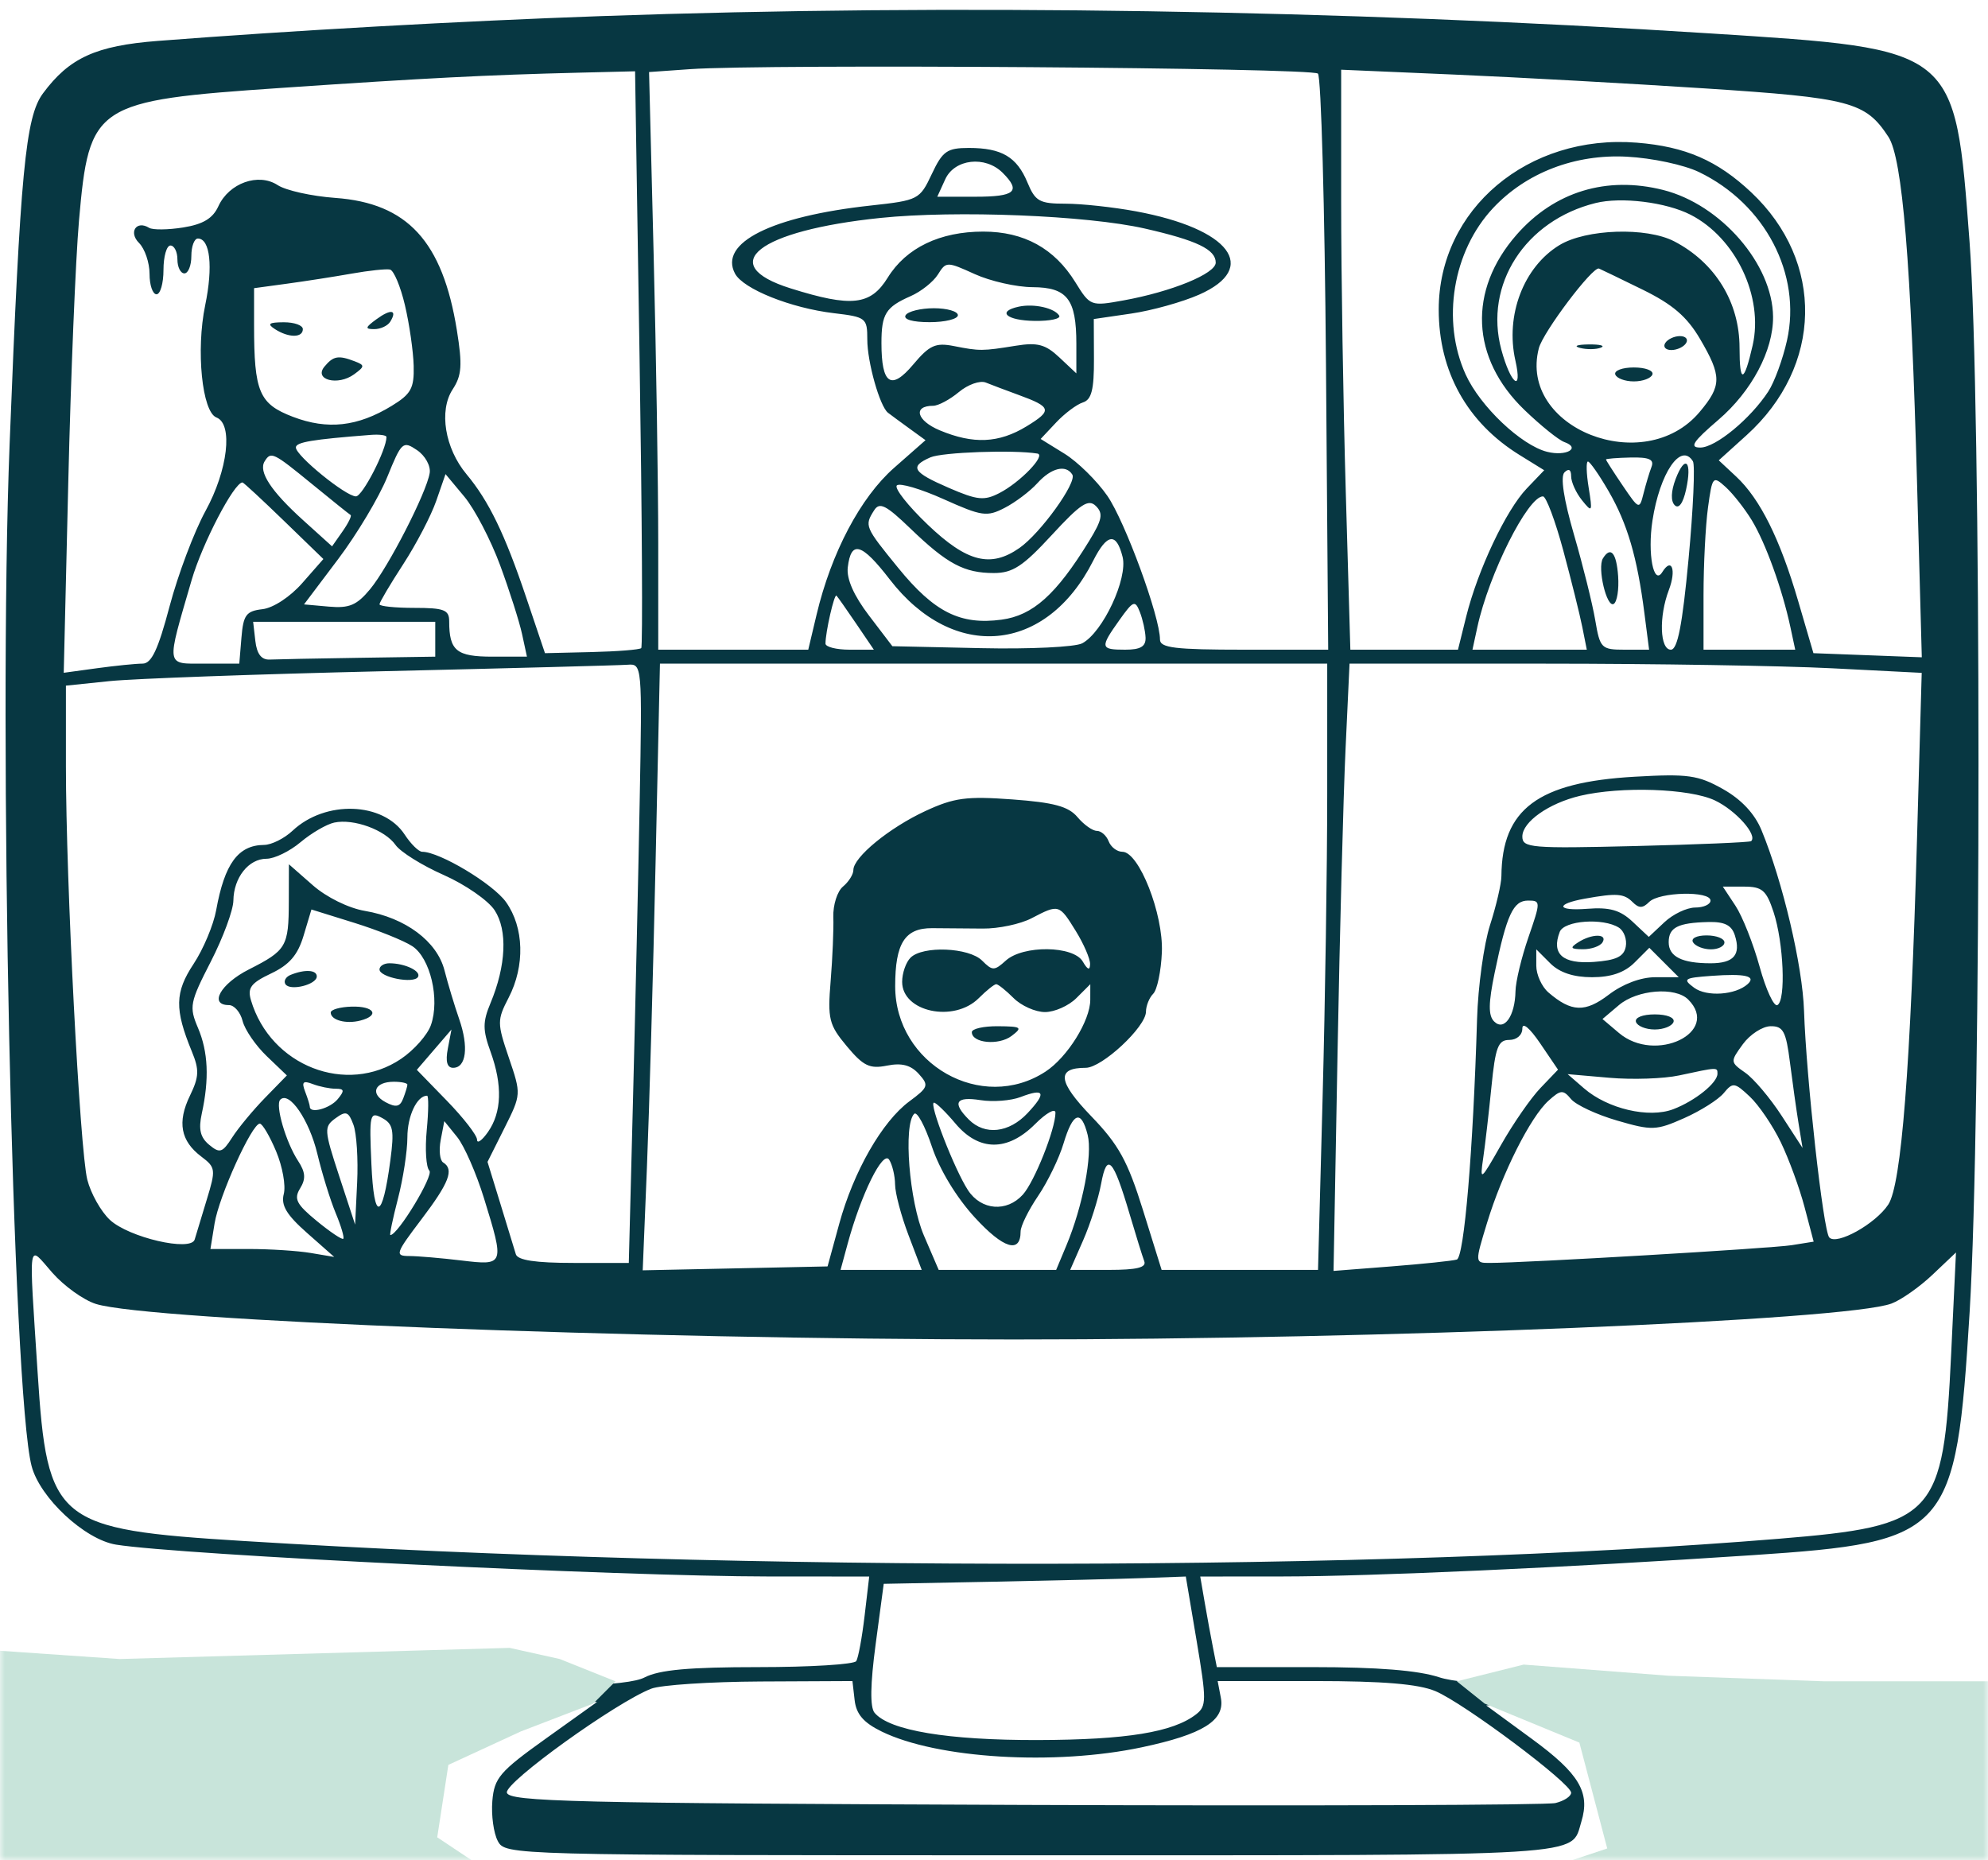 <svg width="202" height="189" viewBox="0 0 202 189" fill="none" xmlns="http://www.w3.org/2000/svg">
<mask id="mask0_1_833" style="mask-type:alpha" maskUnits="userSpaceOnUse" x="0" y="0" width="202" height="189">
<rect width="202" height="189" fill="#D9D9D9"/>
</mask>
<g mask="url(#mask0_1_833)">
<path fill-rule="evenodd" clip-rule="evenodd" d="M61.097 1.636C46.732 2.145 29.693 3.098 16.035 4.157C9.732 4.646 7.043 5.875 4.368 9.486C2.59 11.887 2.063 17.42 0.977 45.126C-0.176 74.523 1.263 141.458 3.21 148.959C4.047 152.185 8.608 156.432 11.789 156.947C18.224 157.988 63.095 160.178 78.134 160.183L88.321 160.188L87.852 164.178C87.594 166.373 87.213 168.444 87.005 168.78C86.796 169.117 82.328 169.393 77.074 169.393C70.022 169.393 66.991 169.667 65.493 170.441C63.827 171.303 57.024 171.595 27.405 172.078L-8.654 172.666L-11.839 174.533C-13.592 175.56 -18.462 180.123 -22.664 184.672L-30.302 192.945L-29.91 197.269C-29.593 200.757 -29.165 201.897 -27.695 203.161C-25.89 204.714 -25.873 204.826 -25.873 215.242C-25.873 222.475 -25.609 226.02 -25.024 226.605C-23.896 227.733 -14.398 227.733 -13.27 226.605C-12.684 226.019 -12.42 222.443 -12.42 215.099V204.442H103.35H219.12V214.579C219.12 220.212 219.445 225.324 219.853 226.085C220.474 227.246 221.369 227.455 225.73 227.455C228.786 227.455 231.219 227.11 231.723 226.605C232.31 226.018 232.573 222.404 232.573 214.922V204.088H235.035C238.18 204.088 239.79 201.805 240.198 196.765C240.48 193.272 240.331 192.897 236.765 188.157C230.714 180.114 226.152 175.071 223.801 173.826C221.886 172.813 216.879 172.582 185.486 172.059C157.017 171.586 148.711 171.239 146.239 170.426C144.106 169.723 139.995 169.393 133.373 169.393H123.642L123.257 167.445C123.044 166.375 122.665 164.304 122.413 162.843L121.956 160.188L130.355 160.181C139.394 160.174 159.256 159.274 178.052 158.019C198.047 156.685 198.757 155.89 200.136 133.281C201.337 113.566 201.332 40.549 200.127 24.592C198.633 4.81 198.87 5.001 173.803 3.397C136.296 0.997 96.628 0.378 61.097 1.636ZM133.915 7.479C134.24 7.803 134.607 21.107 134.732 37.041L134.958 66.014H126.412C119.386 66.014 117.865 65.83 117.865 64.979C117.865 62.666 114.314 52.974 112.514 50.377C111.454 48.849 109.497 46.924 108.164 46.1L105.74 44.602L107.312 42.929C108.177 42.009 109.4 41.092 110.03 40.892C110.911 40.613 111.17 39.598 111.156 36.472L111.139 32.417L114.947 31.86C117.043 31.554 120.149 30.688 121.851 29.935C128.001 27.215 124.977 23.238 115.412 21.47C113.113 21.045 109.896 20.697 108.262 20.697C105.621 20.697 105.193 20.459 104.401 18.546C103.322 15.943 101.781 15.033 98.446 15.033C96.229 15.033 95.776 15.351 94.677 17.688C93.454 20.284 93.316 20.355 88.475 20.884C78.384 21.984 73.014 24.678 74.686 27.802C75.523 29.368 80.362 31.304 84.725 31.821C87.998 32.209 88.126 32.309 88.126 34.498C88.126 36.801 89.395 41.29 90.229 41.94C90.48 42.134 91.44 42.841 92.363 43.51L94.041 44.727L90.845 47.54C87.432 50.545 84.468 56.159 82.973 62.45L82.127 66.014H74.505H66.884L66.883 55.216C66.882 49.277 66.672 36.071 66.416 25.87L65.951 7.321L70.135 7.026C77.782 6.485 133.315 6.88 133.915 7.479ZM64.987 36.404C65.239 52.442 65.315 65.695 65.156 65.853C64.997 66.013 62.732 66.193 60.121 66.255L55.375 66.368L53.466 60.703C51.292 54.25 49.672 50.909 47.401 48.185C45.202 45.55 44.578 41.724 45.996 39.561C46.921 38.148 46.995 37.108 46.421 33.543C44.968 24.522 41.398 20.639 34.069 20.109C31.675 19.936 29.041 19.351 28.215 18.81C26.262 17.53 23.264 18.599 22.188 20.959C21.627 22.191 20.634 22.79 18.614 23.113C17.075 23.359 15.518 23.375 15.152 23.149C13.862 22.352 13.034 23.595 14.127 24.687C14.715 25.274 15.195 26.688 15.195 27.828C15.195 28.969 15.513 29.902 15.903 29.902C16.292 29.902 16.611 28.787 16.611 27.424C16.611 26.061 16.93 24.946 17.319 24.946C17.708 24.946 18.027 25.583 18.027 26.362C18.027 27.141 18.346 27.778 18.735 27.778C19.125 27.778 19.443 26.982 19.443 26.008C19.443 25.034 19.741 24.238 20.104 24.238C21.351 24.238 21.664 27.086 20.849 31.016C19.901 35.581 20.532 41.858 21.995 42.42C23.704 43.076 23.154 47.774 20.883 51.916C19.729 54.023 18.087 58.376 17.236 61.589C16.061 66.022 15.397 67.43 14.478 67.43C13.813 67.43 11.74 67.64 9.872 67.895L6.476 68.361L6.939 48.954C7.193 38.281 7.682 26.34 8.026 22.419C9.063 10.58 9.602 10.226 28.57 8.933C43.25 7.933 49.492 7.614 58.803 7.385L64.53 7.244L64.987 36.404ZM173.259 8.984C188.03 9.948 189.552 10.35 191.88 13.904C193.307 16.081 194.181 26.675 194.795 49.229L195.273 66.786L189.768 66.577L184.262 66.368L182.707 61.057C180.858 54.743 178.838 50.688 176.416 48.428L174.643 46.773L177.461 44.227C185.22 37.217 185.425 26.579 177.937 19.538C174.494 16.301 171.248 14.892 166.32 14.497C155.264 13.609 146.188 21.254 146.188 31.456C146.188 37.75 149.075 42.939 154.41 46.236L156.906 47.78L155.128 49.639C153.03 51.832 150.154 57.919 148.979 62.651L148.145 66.014H142.677H137.209L136.743 49.968C136.486 41.143 136.275 27.883 136.275 20.502V7.083L147.781 7.578C154.11 7.85 165.575 8.483 173.259 8.984ZM172.646 17.488C179.357 20.736 183.077 27.86 181.576 34.59C181.152 36.49 180.298 38.823 179.677 39.775C177.862 42.555 174.314 45.481 172.76 45.476C171.626 45.471 172.013 44.881 174.605 42.659C177.986 39.761 180.188 35.611 180.16 32.189C180.117 26.846 174.86 20.78 168.992 19.302C163.245 17.855 157.948 19.47 154.114 23.835C149.139 29.502 149.441 36.401 154.895 41.65C156.551 43.243 158.376 44.713 158.951 44.916C160.671 45.525 159.145 46.395 157.209 45.909C154.565 45.245 150.397 41.291 148.925 38.051C146.443 32.587 147.609 25.517 151.713 21.139C155.083 17.545 160.037 15.643 165.306 15.921C167.881 16.057 171.115 16.747 172.646 17.488ZM101.883 17.561C103.768 19.446 103.149 19.989 99.116 19.989H95.237L96.044 18.219C96.991 16.141 100.111 15.79 101.883 17.561ZM171.772 21.817C176.369 24.17 179.213 30.149 178.086 35.092C177.208 38.937 176.754 39.021 176.754 35.335C176.754 30.711 174.288 26.693 170.121 24.524C167.297 23.055 161.158 23.259 158.448 24.91C154.815 27.125 152.941 32.035 153.976 36.624C154.737 39.998 153.497 39.044 152.55 35.526C150.774 28.93 154.963 22.41 162.12 20.631C164.731 19.983 169.276 20.542 171.772 21.817ZM116.321 23.221C121.61 24.425 123.53 25.347 123.53 26.682C123.53 27.806 119.062 29.636 114.149 30.526C110.828 31.128 110.768 31.105 109.266 28.676C107.142 25.238 104.048 23.535 99.916 23.532C95.505 23.529 92.075 25.18 90.204 28.207C88.458 31.032 86.533 31.245 80.338 29.303C72.622 26.884 77.018 23.433 89.46 22.144C97.122 21.35 110.452 21.884 116.321 23.221ZM104.918 29.179C108.442 29.197 109.368 30.396 109.368 34.936V37.938L107.641 36.316C106.231 34.99 105.421 34.773 103.216 35.129C99.808 35.679 99.561 35.681 96.916 35.161C95.057 34.796 94.442 35.076 92.786 37.044C90.541 39.713 89.564 39.051 89.564 34.859C89.564 31.898 89.996 31.202 92.53 30.09C93.589 29.625 94.836 28.635 95.302 27.89C96.13 26.564 96.209 26.563 99.04 27.849C100.632 28.572 103.277 29.17 104.918 29.179ZM41.148 31.022C41.598 32.937 41.996 35.704 42.033 37.171C42.092 39.451 41.769 40.038 39.8 41.24C36.33 43.356 33.28 43.694 29.763 42.352C26.328 41.04 25.816 39.832 25.816 33.043V29.281L29.179 28.823C31.029 28.572 33.976 28.112 35.729 27.802C37.481 27.491 39.234 27.305 39.623 27.388C40.013 27.471 40.699 29.106 41.148 31.022ZM166.9 29.427C169.948 30.921 171.416 32.181 172.742 34.442C174.96 38.227 174.954 39.18 172.696 41.864C167.055 48.567 154.267 43.499 156.359 35.39C156.784 33.742 161.847 27.032 162.474 27.287C162.669 27.367 164.66 28.329 166.9 29.427ZM103.527 31.157C101.239 31.647 102.259 32.568 105.134 32.607C106.7 32.628 107.821 32.386 107.624 32.068C107.145 31.294 105.056 30.829 103.527 31.157ZM38.248 32.439C37.099 33.278 37.064 33.443 38.03 33.443C38.666 33.443 39.396 33.103 39.652 32.687C40.403 31.473 39.731 31.354 38.248 32.439ZM92.021 32.026C91.757 32.454 92.722 32.735 94.457 32.735C96.038 32.735 97.331 32.416 97.331 32.026C97.331 31.637 96.235 31.319 94.895 31.319C93.554 31.319 92.261 31.637 92.021 32.026ZM27.94 33.443C29.326 34.338 30.772 34.338 30.772 33.443C30.772 33.053 29.896 32.74 28.825 32.745C27.308 32.754 27.112 32.908 27.94 33.443ZM169.201 34.859C168.96 35.248 169.241 35.567 169.825 35.567C170.409 35.567 171.084 35.248 171.325 34.859C171.566 34.469 171.284 34.151 170.7 34.151C170.116 34.151 169.441 34.469 169.201 34.859ZM160.54 35.349C161.229 35.529 162.185 35.517 162.664 35.323C163.144 35.129 162.58 34.983 161.412 34.997C160.243 35.011 159.851 35.17 160.54 35.349ZM32.968 37.251C31.852 38.595 34.333 39.237 35.982 38.031C37.076 37.232 37.081 37.11 36.046 36.713C34.381 36.074 33.871 36.163 32.968 37.251ZM164.126 38.045C164.256 38.435 165.106 38.753 166.014 38.753C166.923 38.753 167.772 38.435 167.903 38.045C168.032 37.656 167.183 37.337 166.014 37.337C164.846 37.337 163.996 37.656 164.126 38.045ZM103.513 40.134C106.858 41.355 106.948 41.709 104.315 43.315C101.493 45.035 98.911 45.155 95.487 43.725C93.134 42.741 92.727 41.231 94.816 41.231C95.334 41.231 96.511 40.603 97.43 39.837C98.349 39.069 99.579 38.634 100.164 38.87C100.748 39.106 102.255 39.674 103.513 40.134ZM39.269 44.404C39.269 45.7 36.834 50.436 36.167 50.436C35.139 50.436 30.064 46.306 30.064 45.469C30.064 44.926 31.695 44.652 37.676 44.188C38.552 44.12 39.269 44.217 39.269 44.404ZM43.661 48.061C43.337 50.072 39.463 57.626 37.605 59.868C36.256 61.496 35.484 61.822 33.42 61.638L30.891 61.412L34.361 56.809C36.269 54.278 38.514 50.523 39.351 48.464C40.8 44.894 40.939 44.768 42.371 45.735C43.2 46.294 43.777 47.337 43.661 48.061ZM105.407 46.085C106.329 46.233 103.673 49 101.557 50.094C100.003 50.897 99.311 50.827 96.422 49.577C92.725 47.977 92.386 47.419 94.534 46.473C95.726 45.948 102.963 45.689 105.407 46.085ZM31.708 49.187C33.724 50.837 35.487 52.251 35.624 52.328C35.761 52.406 35.394 53.154 34.808 53.991L33.741 55.513L30.803 52.859C27.54 49.91 26.241 47.927 26.887 46.881C27.529 45.842 27.74 45.943 31.708 49.187ZM167.81 47.438C167.598 47.992 167.233 49.206 166.999 50.138C166.581 51.802 166.544 51.787 164.878 49.333C163.945 47.958 163.183 46.768 163.184 46.688C163.186 46.608 164.313 46.517 165.691 46.487C167.577 46.447 168.1 46.681 167.81 47.438ZM172.017 46.871C172.249 47.246 172.05 51.707 171.575 56.784C170.945 63.504 170.457 66.014 169.778 66.014C168.653 66.014 168.541 62.662 169.574 59.943C170.35 57.904 169.863 56.581 168.906 58.128C168.025 59.554 167.391 56.263 167.903 52.915C168.645 48.057 170.797 44.896 172.017 46.871ZM163.448 49.905C165.357 53.203 166.356 56.605 167.086 62.297L167.564 66.014H165.081C162.713 66.014 162.575 65.876 162.09 63.006C161.81 61.352 160.841 57.451 159.935 54.336C158.89 50.739 158.536 48.426 158.965 47.997C159.395 47.567 159.642 47.711 159.642 48.389C159.642 48.977 160.139 50.076 160.748 50.832C161.787 52.124 161.827 52.046 161.424 49.551C161.187 48.091 161.154 46.896 161.35 46.896C161.546 46.896 162.49 48.25 163.448 49.905ZM170.256 48.683C169.788 49.915 169.753 50.918 170.165 51.33C170.576 51.741 171.015 51.142 171.321 49.748C171.959 46.843 171.232 46.117 170.256 48.683ZM108.96 48.224C109.448 49.014 105.73 54.177 103.596 55.672C100.663 57.727 98.261 57.121 94.277 53.32C92.265 51.401 90.848 49.602 91.129 49.323C91.408 49.043 93.546 49.67 95.878 50.717C99.773 52.465 100.28 52.537 102.09 51.6C103.174 51.04 104.668 49.912 105.408 49.093C106.818 47.535 108.309 47.171 108.96 48.224ZM50.817 57.434C51.768 60.011 52.771 63.156 53.045 64.421L53.543 66.722H50.022C46.381 66.722 45.642 66.115 45.642 63.124C45.642 61.966 45.119 61.766 42.102 61.766C40.154 61.766 38.561 61.601 38.561 61.401C38.561 61.2 39.645 59.368 40.97 57.33C42.295 55.291 43.804 52.396 44.324 50.898L45.269 48.173L47.178 50.461C48.228 51.719 49.865 54.856 50.817 57.434ZM178.003 52.868C179.396 55.158 181.096 59.862 181.92 63.713L182.413 66.014H177.753H173.095V60.449C173.095 57.387 173.299 53.395 173.548 51.577C173.985 48.388 174.048 48.314 175.341 49.485C176.078 50.152 177.275 51.674 178.003 52.868ZM28.842 52.911L32.859 56.802L30.718 59.24C29.483 60.648 27.769 61.771 26.666 61.899C25.015 62.089 24.724 62.483 24.534 64.775L24.314 67.43H20.803C16.786 67.43 16.862 67.912 19.474 58.933C20.554 55.224 23.785 49.02 24.638 49.02C24.741 49.02 26.633 50.771 28.842 52.911ZM110.649 54.998C107.323 60.412 104.955 62.535 101.769 62.963C97.574 63.526 94.932 62.203 91.266 57.701C87.866 53.527 87.824 53.427 88.818 51.855C89.37 50.981 90.018 51.307 92.524 53.72C96.249 57.306 97.975 58.225 100.986 58.225C102.902 58.225 103.949 57.538 106.873 54.361C109.797 51.187 110.596 50.662 111.357 51.419C112.119 52.176 111.993 52.81 110.649 54.998ZM158.841 55.924C159.654 58.943 160.525 62.447 160.777 63.713L161.235 66.014H155.426H149.616L150.115 63.713C151.279 58.335 155.245 50.436 156.78 50.436C157.1 50.436 158.027 52.906 158.841 55.924ZM114.066 56.582C114.617 58.778 112.065 64.241 109.965 65.366C109.255 65.746 104.624 65.967 99.674 65.858L90.673 65.66L88.3 62.547C86.748 60.509 86.002 58.816 86.142 57.645C86.475 54.861 87.551 55.171 90.408 58.876C96.879 67.266 106.315 66.403 111.074 56.986C112.488 54.188 113.433 54.061 114.066 56.582ZM162.873 56.736C162.283 57.691 163.261 61.801 163.973 61.361C164.313 61.15 164.513 59.881 164.418 58.541C164.248 56.156 163.658 55.467 162.873 56.736ZM87.002 63.377L88.792 66.014H86.335C84.983 66.014 83.878 65.735 83.878 65.394C83.878 64.216 84.773 60.301 84.993 60.52C85.114 60.641 86.018 61.927 87.002 63.377ZM116.4 64.775C116.436 65.69 115.895 66.014 114.325 66.014C111.789 66.014 111.748 65.806 113.745 63.002C115.153 61.024 115.337 60.952 115.82 62.184C116.111 62.928 116.372 64.093 116.4 64.775ZM44.226 64.952V66.722L36.437 66.84C32.153 66.905 28.091 66.985 27.409 67.017C26.565 67.057 26.098 66.455 25.946 65.129L25.722 63.182H34.974H44.226V64.952ZM64.998 81.415C64.855 89.106 64.548 102.808 64.316 111.862L63.893 128.324H58.286C54.413 128.324 52.597 128.05 52.414 127.439C52.268 126.953 51.561 124.642 50.843 122.306L49.536 118.057L51.253 114.627C52.967 111.201 52.968 111.189 51.707 107.482C50.505 103.943 50.504 103.655 51.68 101.379C53.358 98.134 53.252 94.237 51.414 91.656C50.096 89.805 44.666 86.548 42.899 86.548C42.55 86.548 41.748 85.76 41.117 84.797C38.943 81.478 33.06 81.277 29.728 84.407C28.89 85.195 27.586 85.845 26.833 85.851C24.199 85.872 22.821 87.75 21.966 92.478C21.693 93.988 20.658 96.45 19.666 97.95C17.764 100.824 17.729 102.552 19.488 106.828C20.262 108.707 20.233 109.403 19.301 111.328C17.995 114.024 18.351 115.931 20.456 117.519C21.919 118.623 21.945 118.833 21.004 121.909C20.459 123.684 19.91 125.5 19.782 125.942C19.416 127.211 13.07 125.739 11.157 123.941C10.253 123.092 9.226 121.262 8.872 119.874C8.113 116.887 6.698 89.547 6.698 77.859V69.667L11.123 69.208C13.558 68.955 26.064 68.503 38.915 68.202C51.767 67.902 62.951 67.605 63.769 67.543C65.243 67.432 65.255 67.567 64.998 81.415ZM134.858 80.707C134.857 88.009 134.647 101.869 134.39 111.508L133.924 129.033H125.978H118.032L116.144 122.976C114.582 117.966 113.672 116.313 110.885 113.422C107.48 109.889 107.321 108.498 110.32 108.498C111.972 108.498 116.431 104.346 116.441 102.798C116.446 102.194 116.778 101.372 117.18 100.97C117.581 100.569 117.977 98.672 118.057 96.757C118.22 92.874 115.733 86.548 114.043 86.548C113.503 86.548 112.877 86.07 112.652 85.486C112.429 84.902 111.888 84.424 111.452 84.424C111.015 84.424 110.128 83.794 109.482 83.025C108.569 81.94 107.093 81.538 102.869 81.228C98.202 80.886 96.949 81.053 94.018 82.412C90.356 84.111 86.71 87.101 86.71 88.406C86.71 88.847 86.235 89.601 85.655 90.083C85.075 90.564 84.633 91.958 84.675 93.178C84.717 94.4 84.594 97.317 84.403 99.66C84.084 103.552 84.226 104.127 86.046 106.307C87.724 108.317 88.367 108.627 90.127 108.275C91.618 107.977 92.54 108.217 93.351 109.112C94.405 110.276 94.336 110.477 92.399 111.909C89.636 113.952 86.728 119.03 85.271 124.358L84.089 128.678L74.698 128.877L65.306 129.075L65.734 118.61C65.969 112.854 66.364 98.984 66.61 87.787L67.058 67.43H100.959H134.859L134.858 80.707ZM186.126 67.902L195.264 68.368L194.792 85.07C194.129 108.495 193.2 120.358 191.87 122.387C190.58 124.357 186.604 126.571 185.867 125.729C185.258 125.033 183.531 109.512 183.307 102.705C183.155 98.117 181.143 89.574 178.98 84.34C178.287 82.666 176.933 81.224 175.068 80.175C172.539 78.754 171.522 78.612 166.094 78.921C156.263 79.482 152.613 82.207 152.557 89.026C152.551 89.805 152.032 92.036 151.405 93.983C150.777 95.93 150.182 100.232 150.084 103.542C149.684 116.937 148.771 127.754 148.023 127.982C147.598 128.112 144.607 128.424 141.376 128.677L135.501 129.136L135.908 106.957C136.132 94.758 136.498 80.875 136.721 76.104L137.126 67.43L157.058 67.433C168.02 67.434 181.101 67.645 186.126 67.902ZM174.251 81.33C176.375 82.337 178.609 84.849 177.932 85.468C177.803 85.585 172.52 85.809 166.191 85.965C155.562 86.226 154.685 86.152 154.685 84.998C154.685 83.512 157.369 81.617 160.544 80.863C164.702 79.875 171.687 80.113 174.251 81.33ZM40.192 85.856C40.687 86.562 42.885 87.934 45.078 88.904C47.27 89.873 49.603 91.488 50.261 92.492C51.589 94.52 51.428 98.117 49.837 101.931C49.038 103.846 49.04 104.643 49.845 106.869C51.074 110.266 50.985 113.017 49.584 115.018C48.973 115.889 48.474 116.242 48.474 115.801C48.474 115.361 47.097 113.584 45.414 111.852L42.353 108.703L44.113 106.656L45.873 104.61L45.502 106.554C45.252 107.86 45.429 108.498 46.042 108.498C47.377 108.498 47.639 106.373 46.656 103.542C46.182 102.179 45.511 99.954 45.165 98.598C44.41 95.648 41.202 93.252 37.071 92.554C35.414 92.274 33.173 91.169 31.777 89.943L29.356 87.818L29.346 91.608C29.332 96.187 29.11 96.565 25.285 98.505C22.402 99.966 21.195 102.126 23.261 102.126C23.803 102.126 24.428 102.852 24.651 103.739C24.873 104.625 25.977 106.233 27.102 107.312L29.149 109.272L26.937 111.541C25.721 112.788 24.218 114.601 23.598 115.569C22.595 117.134 22.334 117.218 21.25 116.318C20.348 115.569 20.154 114.742 20.505 113.141C21.276 109.619 21.153 106.874 20.116 104.438C19.204 102.296 19.287 101.864 21.417 97.712C22.669 95.272 23.702 92.478 23.714 91.505C23.744 89.172 25.261 87.256 27.079 87.256C27.882 87.256 29.441 86.499 30.541 85.572C31.642 84.646 33.18 83.751 33.959 83.582C35.928 83.157 39.116 84.32 40.192 85.856ZM180.208 92.664C181.237 95.783 181.481 101.636 180.602 102.126C180.252 102.32 179.44 100.568 178.796 98.231C178.153 95.895 177.048 93.106 176.342 92.036L175.056 90.088H177.207C179.053 90.088 179.478 90.454 180.208 92.664ZM165.873 91.646C166.533 92.307 166.911 92.307 167.572 91.646C168.597 90.622 173.803 90.503 173.803 91.505C173.803 91.894 173.107 92.213 172.255 92.213C171.404 92.213 169.994 92.884 169.121 93.704L167.533 95.196L165.888 93.653C164.622 92.465 163.559 92.163 161.267 92.341C158.153 92.582 158.005 91.854 161.058 91.307C164.257 90.733 165.013 90.787 165.873 91.646ZM155.308 95.222C154.601 97.266 154.008 99.736 153.989 100.71C153.941 103.246 152.837 104.809 151.817 103.789C151.217 103.189 151.232 101.931 151.873 98.838C153.096 92.941 153.76 91.505 155.267 91.505C156.556 91.505 156.557 91.605 155.308 95.222ZM41.891 96.137C43.724 97.337 44.712 101.522 43.785 104.159C43.433 105.158 42.066 106.703 40.748 107.591C35.21 111.324 27.489 108.311 25.504 101.644C25.125 100.373 25.487 99.888 27.549 98.91C29.409 98.027 30.26 97.036 30.849 95.066L31.645 92.412L35.988 93.764C38.377 94.507 41.033 95.575 41.891 96.137ZM109.31 94.597C110.121 95.909 110.775 97.423 110.763 97.961C110.748 98.633 110.516 98.551 110.02 97.7C109.074 96.076 103.956 96.014 102.198 97.605C101.034 98.658 100.843 98.658 99.79 97.605C98.449 96.264 93.753 96.074 92.516 97.311C92.049 97.778 91.667 98.882 91.667 99.764C91.667 102.825 96.93 103.943 99.455 101.418C100.234 100.639 101.031 100.002 101.226 100.002C101.42 100.002 102.217 100.639 102.996 101.418C103.775 102.197 105.209 102.834 106.182 102.834C107.156 102.834 108.59 102.197 109.368 101.418L110.785 100.002L110.782 101.595C110.778 103.704 108.459 107.426 106.243 108.878C99.764 113.123 90.959 108.126 90.959 100.204C90.959 95.841 91.943 94.294 94.711 94.309C95.957 94.316 98.276 94.334 99.864 94.35C101.452 94.367 103.683 93.894 104.82 93.3C107.592 91.855 107.621 91.864 109.31 94.597ZM164.491 94.255C165.016 94.588 165.332 95.46 165.193 96.192C165.001 97.202 164.213 97.576 161.93 97.741C158.786 97.969 157.619 96.937 158.482 94.691C158.928 93.528 162.89 93.241 164.491 94.255ZM176.279 95.039C176.909 97.022 176.167 97.877 173.819 97.877C170.903 97.877 169.555 97.2 169.555 95.736C169.555 94.236 170.485 93.761 173.579 93.685C175.236 93.644 175.95 94.002 176.279 95.039ZM160.35 95.753C159.487 96.311 159.578 96.441 160.839 96.451C161.692 96.456 162.587 96.142 162.828 95.753C163.385 94.852 161.745 94.852 160.35 95.753ZM172.033 95.753C172.274 96.142 173.089 96.461 173.845 96.461C174.601 96.461 175.219 96.142 175.219 95.753C175.219 95.364 174.404 95.045 173.407 95.045C172.38 95.045 171.784 95.352 172.033 95.753ZM161.766 99.293C163.704 99.293 165.07 98.821 166.093 97.799L167.588 96.304L169.082 97.799L170.577 99.293H168.186C166.727 99.293 164.891 99.982 163.477 101.061C161.068 102.898 159.673 102.849 157.34 100.846C156.659 100.261 156.101 99.035 156.101 98.122V96.461L157.517 97.877C158.461 98.821 159.877 99.293 161.766 99.293ZM38.561 98.502C38.561 99.305 42.026 99.987 42.468 99.273C42.833 98.683 41.157 97.877 39.565 97.877C39.013 97.877 38.561 98.159 38.561 98.502ZM29.529 99.055C29.04 99.253 28.801 99.676 28.999 99.996C29.451 100.727 32.188 100.054 32.188 99.211C32.188 98.541 30.979 98.471 29.529 99.055ZM177.582 99.99C176.348 101.108 173.411 101.306 172.136 100.358C170.941 99.471 171.102 99.361 173.906 99.156C177.309 98.906 178.485 99.173 177.582 99.99ZM171.537 101.559C174.863 104.885 168.207 108.099 164.5 104.958L162.828 103.542L164.5 102.126C166.353 100.555 170.222 100.244 171.537 101.559ZM33.605 102.883C33.605 103.654 35.16 104.075 36.614 103.698C38.628 103.176 38.028 102.216 35.729 102.281C34.56 102.314 33.605 102.585 33.605 102.883ZM166.231 103.837C166.371 104.258 167.23 104.604 168.139 104.604C169.047 104.604 169.906 104.258 170.046 103.837C170.193 103.397 169.377 103.07 168.139 103.07C166.9 103.07 166.084 103.397 166.231 103.837ZM156.53 110.545C155.55 111.567 153.757 114.154 152.544 116.292C150.44 120.003 150.355 120.068 150.703 117.703C150.903 116.34 151.281 113.075 151.543 110.446C151.944 106.405 152.224 105.666 153.351 105.666C154.115 105.666 154.685 105.17 154.685 104.505C154.685 103.822 155.432 104.445 156.498 106.015L158.31 108.686L156.53 110.545ZM98.747 104.875C98.747 105.991 101.478 106.251 102.786 105.26C103.933 104.39 103.796 104.292 101.403 104.273C99.943 104.26 98.747 104.532 98.747 104.875ZM181.879 107.967C182.138 110.012 182.532 112.8 182.753 114.163L183.157 116.641L181.032 113.37C179.863 111.571 178.202 109.604 177.341 109.001C175.799 107.921 175.795 107.877 177.091 106.099C177.814 105.107 179.082 104.285 179.907 104.272C181.192 104.254 181.478 104.789 181.879 107.967ZM174.511 109.097C174.511 110.033 172.23 111.864 170.016 112.706C167.538 113.648 163.355 112.668 160.948 110.582L159.288 109.142L163.536 109.512C165.873 109.716 169.059 109.607 170.617 109.272C174.54 108.426 174.511 108.428 174.511 109.097ZM34.103 110.623C34.992 110.623 35.031 110.819 34.313 111.685C33.52 112.639 31.48 113.191 31.48 112.451C31.48 112.288 31.266 111.596 31.003 110.912C30.629 109.937 30.794 109.772 31.769 110.145C32.453 110.408 33.503 110.623 34.103 110.623ZM41.394 110.211C41.394 110.373 41.202 111.005 40.969 111.614C40.641 112.469 40.232 112.554 39.179 111.991C37.569 111.129 38.061 109.915 40.019 109.915C40.775 109.915 41.394 110.048 41.394 110.211ZM180.943 116.055C181.761 117.745 182.848 120.711 183.358 122.645L184.286 126.162L182.054 126.52C180.014 126.847 154.888 128.324 151.364 128.324C149.86 128.324 149.859 128.322 151.099 124.253C152.641 119.193 155.502 113.504 157.34 111.844C158.583 110.72 158.826 110.702 159.632 111.674C160.129 112.272 162.235 113.255 164.313 113.859C167.855 114.889 168.282 114.874 171.124 113.614C172.793 112.874 174.603 111.729 175.148 111.068C176.072 109.949 176.253 109.973 177.797 111.425C178.709 112.281 180.125 114.365 180.943 116.055ZM104.409 113.104C102.516 115.119 100.072 115.387 98.444 113.759C96.722 112.037 97.115 111.385 99.632 111.783C100.898 111.983 102.73 111.841 103.704 111.467C106.149 110.528 106.363 111.025 104.409 113.104ZM32.244 117.231C32.725 119.243 33.566 121.96 34.112 123.267C34.658 124.575 35.003 125.746 34.881 125.868C34.758 125.991 33.544 125.176 32.184 124.058C30.114 122.356 29.838 121.817 30.495 120.749C31.09 119.784 31.041 119.107 30.294 117.967C29.044 116.059 27.941 112.274 28.478 111.736C29.388 110.827 31.419 113.791 32.244 117.231ZM43.361 114.836C43.176 116.765 43.295 118.613 43.626 118.945C44.1 119.418 40.426 125.492 39.666 125.492C39.562 125.492 39.908 123.83 40.435 121.797C40.962 119.765 41.394 116.961 41.394 115.566C41.394 113.393 42.368 111.331 43.395 111.331C43.562 111.331 43.546 112.908 43.361 114.836ZM97.085 114.163C99.472 116.998 102.374 117.018 105.175 114.218C106.313 113.079 107.244 112.561 107.244 113.066C107.244 114.722 105.108 120.083 103.93 121.385C102.293 123.194 99.702 122.986 98.36 120.939C96.994 118.854 94.346 112.039 94.902 112.039C95.12 112.039 96.103 112.995 97.085 114.163ZM36.29 120.148L36.083 124.43L34.461 119.485C32.924 114.795 32.904 114.492 34.086 113.628C35.16 112.843 35.413 112.935 35.915 114.291C36.235 115.156 36.404 117.792 36.29 120.148ZM39.662 117.912C38.852 124.024 37.998 124.188 37.738 118.281C37.513 113.195 37.575 112.923 38.82 113.592C39.952 114.199 40.073 114.819 39.662 117.912ZM99.06 123.716C101.965 126.88 103.704 127.409 103.704 125.127C103.704 124.584 104.501 122.964 105.476 121.527C106.451 120.091 107.617 117.687 108.066 116.185C109.021 112.999 109.861 112.702 110.517 115.318C111.025 117.339 110.019 122.564 108.359 126.539L107.316 129.033H101.349H95.381L93.878 125.538C92.39 122.08 91.769 114.297 92.891 113.175C93.175 112.891 93.984 114.39 94.689 116.505C95.473 118.855 97.174 121.661 99.06 123.716ZM28.056 116.983C28.704 118.525 29.055 120.474 28.835 121.312C28.533 122.466 29.108 123.43 31.198 125.276L33.959 127.715L31.569 127.312C30.255 127.09 27.425 126.908 25.28 126.908H21.382L21.803 124.312C22.253 121.543 25.599 114.158 26.399 114.17C26.663 114.174 27.408 115.44 28.056 116.983ZM49.175 121.742C51.28 128.555 51.263 128.601 46.881 128.075C44.836 127.829 42.451 127.626 41.581 127.623C40.1 127.617 40.178 127.381 42.817 123.899C45.65 120.163 46.164 118.818 45.029 118.116C44.692 117.908 44.58 116.878 44.781 115.827L45.146 113.917L46.449 115.526C47.166 116.411 48.393 119.209 49.175 121.742ZM90.948 120.351C90.954 121.223 91.565 123.533 92.307 125.484L93.655 129.033H89.532H85.408L86.129 126.377C87.499 121.331 89.716 116.84 90.347 117.834C90.671 118.346 90.942 119.479 90.948 120.351ZM114.782 123.368C115.415 125.51 116.083 127.661 116.267 128.147C116.509 128.789 115.521 129.033 112.67 129.033H108.74L110.06 126.023C110.787 124.368 111.607 121.788 111.883 120.289C112.481 117.039 113.106 117.703 114.782 123.368ZM9.743 132.491C15.098 134.176 64.625 136.093 102.996 136.1C140.405 136.106 187.62 134.175 192.201 132.449C193.181 132.08 195.054 130.762 196.364 129.52L198.746 127.262L198.258 137.529C197.47 154.144 196.633 155.044 180.739 156.351C140.618 159.651 75.819 159.746 24.754 156.579C5.653 155.395 4.807 154.702 3.822 139.45C2.923 125.509 2.786 126.436 5.317 129.319C6.505 130.672 8.496 132.099 9.743 132.491ZM121.591 166.737C122.604 172.756 122.6 173.36 121.54 174.186C119.208 176.006 114.459 176.78 105.474 176.803C96.3 176.827 90.362 175.836 88.863 174.03C88.392 173.462 88.429 171.14 88.976 167.055L89.795 160.93L100.821 160.717C106.885 160.599 113.791 160.432 116.168 160.346L120.489 160.188L121.591 166.737ZM86.84 172.756C87.003 174.176 87.746 175.037 89.581 175.935C95.22 178.693 107.151 179.418 116.018 177.539C122.237 176.222 124.491 174.812 124.052 172.517L123.726 170.809H133.564C140.529 170.809 144.115 171.107 145.844 171.83C148.735 173.038 159.642 181.2 159.642 182.156C159.642 182.521 158.925 182.993 158.048 183.204C157.172 183.417 132.881 183.502 104.068 183.395C58.154 183.224 51.658 183.069 51.502 182.138C51.324 181.077 62.593 172.971 66.176 171.584C67.15 171.207 72.147 170.878 77.281 170.853L86.616 170.809L86.84 172.756ZM55.456 176.659C50.766 180.013 50.222 180.647 50.026 183.002C49.907 184.441 50.157 186.269 50.582 187.065C51.351 188.501 51.71 188.511 105.058 188.511C162.237 188.511 159.583 188.673 160.681 185.096C161.597 182.112 160.462 180.209 155.682 176.708L151.013 173.287L153.734 173.092C155.231 172.985 170.953 173.161 188.673 173.484C216.501 173.99 221.19 174.23 223.093 175.239C226.824 177.219 239.219 192.579 238.811 194.717C238.612 195.761 237.299 196.034 230.087 196.536C218.835 197.319 -12.984 197.335 -21.625 196.554C-27.843 195.991 -28.352 195.831 -28.352 194.426C-28.352 192.6 -15.638 178.634 -11.459 175.867L-8.63 173.995L17.267 173.6C31.51 173.382 47.102 173.143 51.915 173.069L60.667 172.933L55.456 176.659Z" fill="#073742"/>
<path d="M150.855 173.099L148.025 170.835L154.818 169.136L169.537 170.269L185.388 170.835H213.128L225.017 171.967L227.847 174.231L232.942 179.326L241.434 190.649L242 194.612V199.14L239.169 203.669L234.074 205.368V208.764L233.508 218.955L232.942 228.578L227.847 231.409L217.657 226.88L217.091 213.293V207.632L214.26 207.066L196.711 207.632L158.781 206.5L114.624 207.632H61.409L-8.223 208.764L-7.657 215.558L-7.091 227.446L-23.508 230.277L-27.471 224.05L-32 211.029V198.008L-28.603 186.12L-22.376 171.401L-4.26 167.438L12.157 168.57L51.785 167.438L56.88 168.57L62.541 170.835L61.409 171.967L60.277 173.099L52.917 175.93L45.558 179.326L44.426 186.686L52.917 192.347H94.244H121.417L154.818 190.649L163.31 187.818L160.479 177.062L150.855 173.099Z" fill="#C8E4DA"/>
</g>
</svg>
